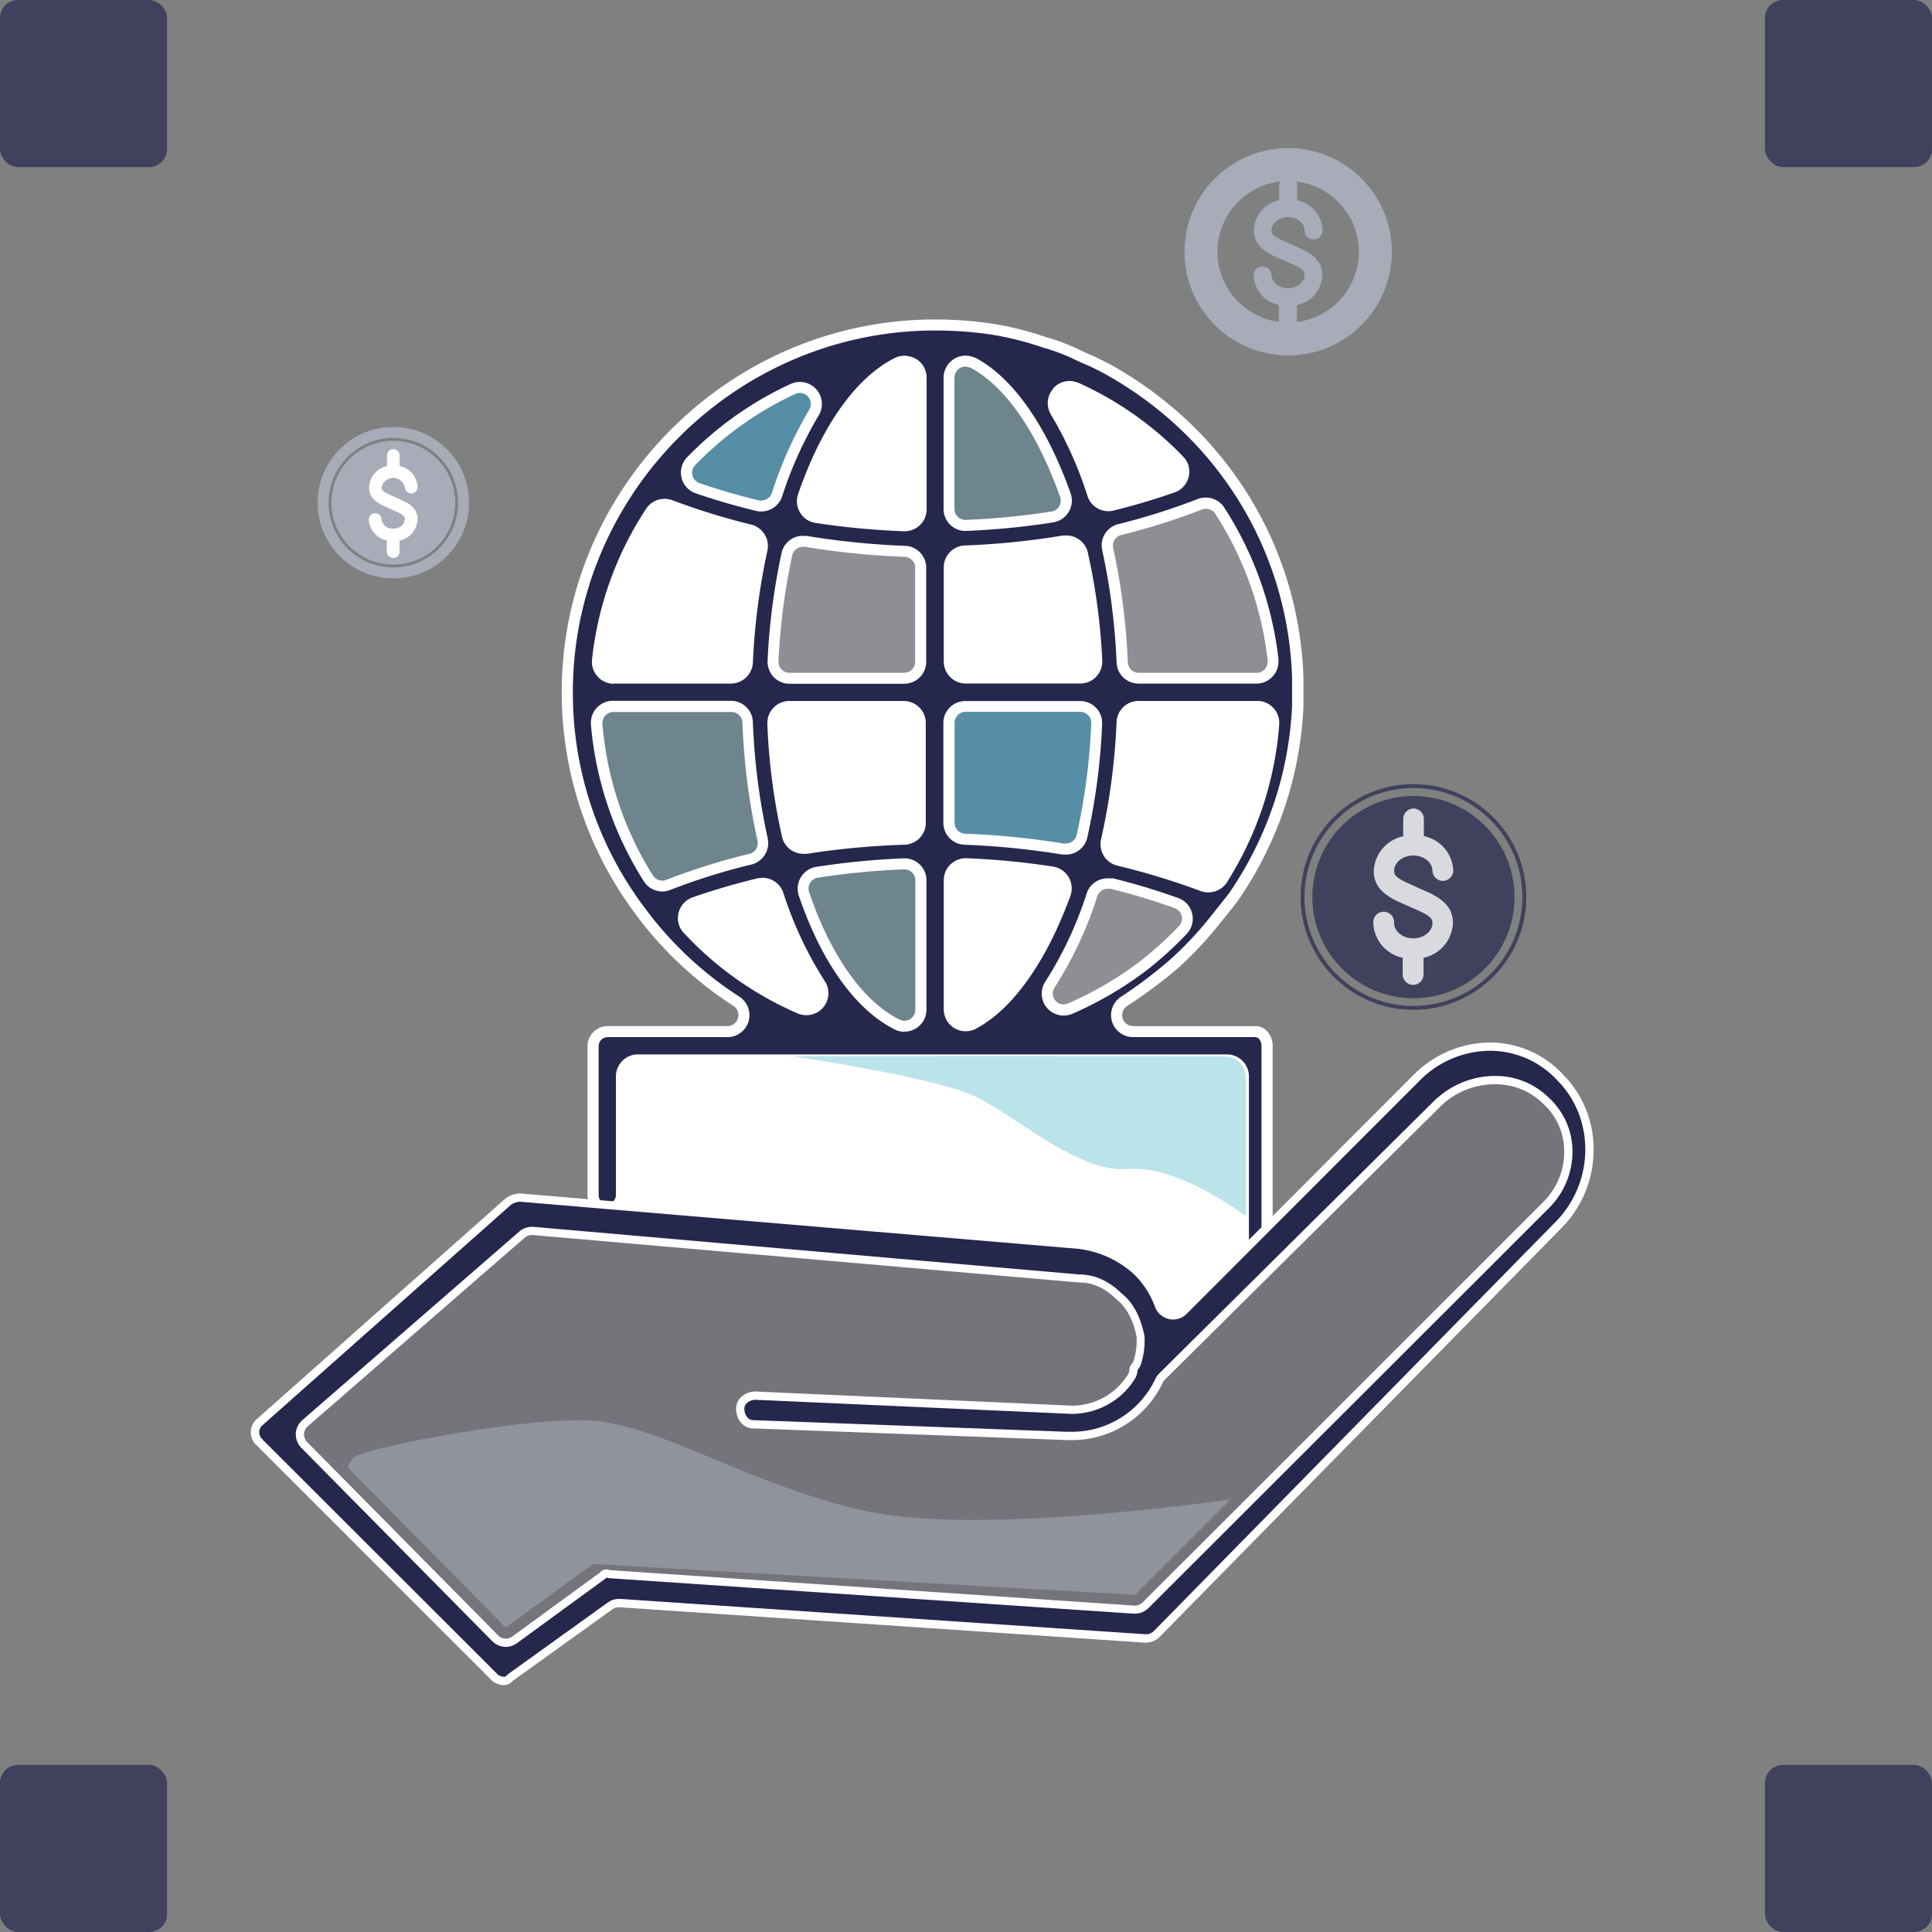 <svg id="Layer_1" data-name="Layer 1" xmlns="http://www.w3.org/2000/svg" viewBox="0 0 497.72 497.72"><rect x="0" y="0" width="497.72" height="497.72" fill="#808080" stroke="none"/><path d="M339,52.55a2.33,2.33,0,0,0-2.31,2.31v3.85a8.23,8.23,0,0,0-6.54,7.77c0,4.37,3.85,6.09,7,7.43a9.7,9.7,0,0,1,.93.41c.3.15.6.26.9.41H339c3.18,1.38,4.22,2,4.22,3.21,0,1.91-1.9,3.44-4.25,3.44s-4.26-1.53-4.26-3.44a2.32,2.32,0,0,0-4.63,0,8.2,8.2,0,0,0,6.53,7.77V89.6a2.32,2.32,0,0,0,4.64,0V85.75A8.23,8.23,0,0,0,347.81,78c0-4.37-3.85-6.09-6.95-7.43l-.18-.08-.75-.33c-.3-.15-.63-.3-1-.45-3.17-1.38-4.22-2-4.22-3.21,0-1.91,1.9-3.44,4.26-3.44s4.25,1.53,4.25,3.44a2.32,2.32,0,0,0,4.64,0,8.19,8.19,0,0,0-6.54-7.77V54.86A2.33,2.33,0,0,0,339,52.55Z" transform="translate(-7.14 -7.14)" fill="#a8abb8"/><circle cx="101.33" cy="129.5" r="15.95" fill="#a8abb8"/><circle cx="101.33" cy="129.5" r="18.09" fill="none" stroke="#a8abb8" stroke-miterlimit="10" stroke-width="2.83"/><circle cx="331.86" cy="64.86" r="22.46" fill="none" stroke="#a8abb8" stroke-miterlimit="10" stroke-width="8.5"/><circle cx="364.13" cy="231.12" r="26.04" fill="#25274d" opacity="0.7" style="isolation:isolate"/><circle cx="364.13" cy="231.08" r="28.57" fill="none" stroke="#25274d" stroke-miterlimit="10" opacity="0.7" style="isolation:isolate"/><path d="M304.4,350.6a24.88,24.88,0,0,0-6.07-12.74c-3.64-3-7.89-5.47-12.74-6.08l-121.4-10.32.61-6.67V276.55H331.72V330l1.21,1.22-29.14,29.13A25.43,25.43,0,0,0,304.4,350.6Z" transform="translate(-7.14 -7.14)" fill="#fff"/><path d="M292.87,186.11H339a87.87,87.87,0,0,1-18.21,54,185.19,185.19,0,0,0-34-10.32C291.05,217.06,292.87,201.89,292.87,186.11Z" transform="translate(-7.14 -7.14)" fill="#fff"/><path d="M339,186.11H292.87c0-15.78-1.82-31-5.46-43.7a200.74,200.74,0,0,0,34-10.32A90,90,0,0,1,339,186.11Z" transform="translate(-7.14 -7.14)" fill="#a8abb8" stroke="#fff" stroke-miterlimit="10" opacity="0.36" style="isolation:isolate"/><path d="M320.79,131.48a185.19,185.19,0,0,1-34,10.32c-7.89-27.92-22.46-47.35-39.45-47.35C278.3,95.07,305,110.24,320.79,131.48Z" transform="translate(-7.14 -7.14)" fill="#fff"/><path d="M320.79,240.13a91.09,91.09,0,0,1-72.84,37c17,0,31.56-18.82,39.46-47.35A178.71,178.71,0,0,1,320.79,240.13Z" transform="translate(-7.14 -7.14)" fill="#a8abb8" stroke="#fff" stroke-miterlimit="10" opacity="0.36" style="isolation:isolate"/><path d="M292.87,186.11H248V146.05a207.33,207.33,0,0,0,39.46-3.64C291.05,155.15,292.87,170.33,292.87,186.11Z" transform="translate(-7.14 -7.14)" fill="#fff"/><path d="M248,186.11h44.92c0,15.78-1.82,30.95-5.46,43.7A207.33,207.33,0,0,0,248,226.17Z" transform="translate(-7.14 -7.14)" fill="#2d9cca" opacity="0.5" style="isolation:isolate"/><path d="M287.41,141.8A206.81,206.81,0,0,1,248,145.44v-51C265,95.07,279.51,113.88,287.41,141.8Z" transform="translate(-7.14 -7.14)" fill="#2d9cca" opacity="0.2" style="isolation:isolate"/><path d="M248,226.17a207.33,207.33,0,0,1,39.46,3.64c-7.9,27.92-22.46,47.35-39.46,47.35v-51Z" transform="translate(-7.14 -7.14)" fill="#fff"/><path d="M248,226.17v51c-17,0-31.56-18.82-39.45-47.35A208,208,0,0,1,248,226.17Z" transform="translate(-7.14 -7.14)" fill="#2d9cca" opacity="0.2" style="isolation:isolate"/><path d="M248,186.11v40.06a208,208,0,0,0-39.45,3.64c-3.64-12.75-5.46-27.92-5.46-43.7Z" transform="translate(-7.14 -7.14)" fill="#fff"/><path d="M248,146.05v40.06H203c0-15.78,1.82-31,5.46-43.7A206.47,206.47,0,0,0,248,146.05Z" transform="translate(-7.14 -7.14)" fill="#a8abb8" stroke="#fff" stroke-miterlimit="10" opacity="0.36" style="isolation:isolate"/><path d="M248,95.07v51a207.15,207.15,0,0,1-39.45-3.64C216.39,113.88,231,95.07,248,95.07Z" transform="translate(-7.14 -7.14)" fill="#fff"/><path d="M248,95.07c-17,0-31.56,18.81-39.45,47.34a200.74,200.74,0,0,1-34-10.32A90.52,90.52,0,0,1,248,95.07Z" transform="translate(-7.14 -7.14)" fill="#2d9cca" opacity="0.5" style="isolation:isolate"/><path d="M248,277.16c-29.13,0-56.45-14-72.83-37a185.19,185.19,0,0,1,34-10.32C216.39,257.73,231,277.16,248,277.16Z" transform="translate(-7.14 -7.14)" fill="#fff"/><path d="M208.5,141.8c-3.64,12.75-5.46,27.92-5.46,43.7H156.91c0-20.63,6.67-39.45,18.21-54C185.44,136.34,196.36,139.37,208.5,141.8Z" transform="translate(-7.14 -7.14)" fill="#fff"/><path d="M203,186.11c0,15.78,1.82,30.95,5.46,43.7a200.74,200.74,0,0,0-34,10.32,89.11,89.11,0,0,1-18.21-54Z" transform="translate(-7.14 -7.14)" fill="#2d9cca" opacity="0.2" style="isolation:isolate"/><path d="M331.14,333.58a3.76,3.76,0,0,1-3.67-3.67V284.44a4.27,4.27,0,0,0-4.25-4.26H171.47a4.27,4.27,0,0,0-4.25,4.26v30.35a3.66,3.66,0,0,1-3.47,3.86h-.17a3.63,3.63,0,0,1-3.63-3.48,1.82,1.82,0,0,1,0-.33v-38.3a3.74,3.74,0,0,1,3.67-3.64h30.91a4.25,4.25,0,0,0,2.31-7.82,94.69,94.69,0,0,1-23-20.85L171.38,241a93.22,93.22,0,0,1-18.11-55.49c0-51.47,41.94-93.9,93.5-94.58h2.36a101.52,101.52,0,0,1,13.38,1,81.84,81.84,0,0,1,13.75,3.44,5.15,5.15,0,0,0,.56.16,50,50,0,0,1,8,3.12l.76.35c.86.39,1.71.78,2.54,1.11.57.24,2.3,1.1,4.5,2.25,29.47,16.42,47.74,46,48.89,79.26,0,.47,0,7.22,0,7.7A94.11,94.11,0,0,1,325,238.23c-.32.46-4.82,6.1-5.22,6.58A97.19,97.19,0,0,1,310,255.17a119.6,119.6,0,0,1-13.25,9.91,4.25,4.25,0,0,0,2.29,7.83H330.5c1.9,0,3,1.85,3,3.64V330a4.08,4.08,0,0,0,.17,1.19,1.45,1.45,0,0,1-.24,1.35,3,3,0,0,1-2.26,1Zm-91.2-103.9a201.39,201.39,0,0,0-22.33,2.18,4.27,4.27,0,0,0-3.54,4.89,4,4,0,0,0,.17.68c5.72,16.78,14.23,28.73,24,33.64a4.36,4.36,0,0,0,1.91.45h0a4.24,4.24,0,0,0,3.81-2.36,4.32,4.32,0,0,0,.45-1.9V233.93a4.26,4.26,0,0,0-4.25-4.25h-.18Zm15.95,0a4.26,4.26,0,0,0-4.25,4.25v33.25a4.23,4.23,0,0,0,4.23,4.25h0a4.23,4.23,0,0,0,2-.5c9.12-4.84,17.53-16.72,23.66-33.45A4.29,4.29,0,0,0,279,232a5,5,0,0,0-.76-.19A195.91,195.91,0,0,0,256,229.68Zm36.63,5a4.25,4.25,0,0,0-4,2.91,97.44,97.44,0,0,1-10.84,23.18,4.27,4.27,0,0,0,.28,5.06,4.32,4.32,0,0,0,3.27,1.51,4.53,4.53,0,0,0,1.67-.34,91.55,91.55,0,0,0,19.32-11.41,93.68,93.68,0,0,0,9.7-8.85,4.27,4.27,0,0,0-.17-6,4.33,4.33,0,0,0-1.48-.9,167.2,167.2,0,0,0-16.7-5.05l-.09,0h-.08c-.29,0-.8,0-.8,0h0Zm-89.09,0a4.27,4.27,0,0,0-.9.09c-5.62,1.35-11.17,3-16.52,4.83a4.26,4.26,0,0,0-1.72,6.92,85.84,85.84,0,0,0,28.86,20.38,4.07,4.07,0,0,0,1.69.36,4.25,4.25,0,0,0,3.54-6.6,98,98,0,0,1-10.83-23.07,4.24,4.24,0,0,0-4-2.91Zm97.09-45.6a4.25,4.25,0,0,0-4.25,4.09,171.24,171.24,0,0,1-4,30.49,4.25,4.25,0,0,0,3.15,5.06A187,187,0,0,1,317,235.33a4.13,4.13,0,0,0,1.48.27,4.25,4.25,0,0,0,3.59-2,87,87,0,0,0,13.21-39.94,4.26,4.26,0,0,0-3.93-4.57H300.52Zm-135.36,0a4.26,4.26,0,0,0-4.25,4.25c0,.11,0,.23,0,.34a88.1,88.1,0,0,0,13.21,39.71,4.26,4.26,0,0,0,5.14,1.69,164.66,164.66,0,0,1,21.23-6.64,4.26,4.26,0,0,0,3.15-5.06,170.6,170.6,0,0,1-3.85-30.2,4.25,4.25,0,0,0-4.25-4.09Zm90.68,0a4.25,4.25,0,0,0-4.26,4.14v25.8a4.24,4.24,0,0,0,4.1,4.25A203.08,203.08,0,0,1,281,225.83h.79a4.18,4.18,0,0,0,4-3.29,164,164,0,0,0,3.8-29,4.25,4.25,0,0,0-1.18-3.12,4.31,4.31,0,0,0-3.07-1.32Zm-45.27,0a4.27,4.27,0,0,0-4.25,4.27v.14a161.76,161.76,0,0,0,3.75,28.84,4.22,4.22,0,0,0,4.14,3.31h.55l.11,0a208,208,0,0,1,25.41-2.36,4.28,4.28,0,0,0,4-4.31V193.4a4.26,4.26,0,0,0-4.26-4.26Zm3.66-42.53h-.32a4.2,4.2,0,0,0-4.06,3.34,167.36,167.36,0,0,0-3.58,27.5,4.27,4.27,0,0,0,4.25,4.45h29.54a4.26,4.26,0,0,0,4.26-4.26v-24.2a4.24,4.24,0,0,0-4.1-4.25,202.55,202.55,0,0,1-25.53-2.57h-.46ZM178.34,137a4.22,4.22,0,0,0-3.55,1.92,86.07,86.07,0,0,0-13.72,38.2,4.25,4.25,0,0,0,1.07,3.3,4.3,4.3,0,0,0,3.15,1.42H195.5a4.28,4.28,0,0,0,4.25-4.07,171.39,171.39,0,0,1,3.71-29.08,4.28,4.28,0,0,0-3.14-5,174.39,174.39,0,0,1-20.47-6.37,5.48,5.48,0,0,0-1.39-.27h-.12Zm139.32-.29a5.37,5.37,0,0,0-1.38.27,169,169,0,0,1-20.62,6.52,4.22,4.22,0,0,0-3.12,5.05,171.33,171.33,0,0,1,3.73,29.17,4.25,4.25,0,0,0,4.25,4.08H330.9a4.27,4.27,0,0,0,4.25-4.29c0-.15,0-.3,0-.44a89.8,89.8,0,0,0-13.73-38.45,4.28,4.28,0,0,0-3.56-1.91Zm-36.43,9.74h-.07a202,202,0,0,1-25.39,2.58,4.24,4.24,0,0,0-4.1,4.25v24.22a4.27,4.27,0,0,0,4.24,4.26h29.53a4.27,4.27,0,0,0,3.08-1.32,4.37,4.37,0,0,0,1.18-3.14,160.24,160.24,0,0,0-3.7-27.59,4.26,4.26,0,0,0-4.13-3.25h0l-.42,0h-.22Zm-41.18-46.34a4.26,4.26,0,0,0-1.94.49c-9.61,4.93-18.17,17.07-24.07,34.18a4.26,4.26,0,0,0,2.63,5.4,4.56,4.56,0,0,0,.75.18A199.94,199.94,0,0,0,240,142.56h.16a4.24,4.24,0,0,0,3-1.19,4.31,4.31,0,0,0,1.31-3v-34a4.3,4.3,0,0,0-2-3.63,5.86,5.86,0,0,0-2.15-.61h-.16Zm15.78,0a4.29,4.29,0,0,0-4.24,4.25v33.84a4.25,4.25,0,0,0,4.23,4.26H256a193.47,193.47,0,0,0,22.22-2.19,4.25,4.25,0,0,0,3.54-4.87,4.7,4.7,0,0,0-.18-.74c-6.05-17-14.46-29.11-23.67-34a6.72,6.72,0,0,0-1.89-.51h-.19ZM213.22,107a4.31,4.31,0,0,0-1.8.41,87.71,87.71,0,0,0-26.19,18.55,4.26,4.26,0,0,0,.07,6,4.1,4.1,0,0,0,1.6,1c5.15,1.75,10.31,3.25,15.36,4.47a5.58,5.58,0,0,0,1,.12,4.26,4.26,0,0,0,4.06-2.91,102.28,102.28,0,0,1,9.56-21.16,4.24,4.24,0,0,0,.49-3.21,4.17,4.17,0,0,0-1.91-2.63,4.26,4.26,0,0,0-2.22-.63Zm69.45-.27a4.31,4.31,0,0,0-3.63,6.5,101.4,101.4,0,0,1,9.55,21.25,4.25,4.25,0,0,0,4,2.94h0a3.83,3.83,0,0,0,1-.13c5.15-1.25,10.4-2.81,15.6-4.62a4.25,4.25,0,0,0,2.6-5.43,4.15,4.15,0,0,0-.95-1.54,85.64,85.64,0,0,0-26.44-18.57,6.72,6.72,0,0,0-1.61-.39h-.19Z" transform="translate(-7.14 -7.14)" fill="#25274d"/><path d="M249.15,92.29a99,99,0,0,1,13.13,1,80.06,80.06,0,0,1,13.5,3.37,5,5,0,0,0,.69.2,49.25,49.25,0,0,1,7.74,3l0,0,0,0,.7.32c.85.39,1.74.8,2.61,1.15.39.16,1.77.82,4.35,2.18h0c29,16.17,47,45.35,48.13,78.05,0,.52,0,7.06,0,7.56a92.7,92.7,0,0,1-16.27,48.19c-.41.57-4.77,6-5.18,6.53a94.38,94.38,0,0,1-9.54,10.15A118.34,118.34,0,0,1,296,263.88a5.66,5.66,0,0,0,3,10.44H330.5c1.1,0,1.62,1.33,1.62,2.23V330a5.44,5.44,0,0,0,.23,1.65v.05h0a1.55,1.55,0,0,1-1.16.51,2.36,2.36,0,0,1-2.3-2.27V284.44a5.68,5.68,0,0,0-5.66-5.67H171.46a5.67,5.67,0,0,0-5.65,5.67v30.48a2.24,2.24,0,0,1-2.13,2.32h-.1a2.22,2.22,0,0,1-2.22-2.13V276.59a2.36,2.36,0,0,1,2.26-2.27h30.92a5.66,5.66,0,0,0,3.07-10.42A93.33,93.33,0,0,1,175,243.35l-2.43-3.23a91.85,91.85,0,0,1-17.85-54.66c0-50.7,41.33-92.5,92.11-93.17h2.36m6.67,51.62h.3a194.3,194.3,0,0,0,22.32-2.2,5.68,5.68,0,0,0,4.72-6.49,5.42,5.42,0,0,0-.25-1c-6.17-17.36-14.81-29.72-24.36-34.82a7.89,7.89,0,0,0-2.34-.64l-.2,0h-.19a5.7,5.7,0,0,0-5.64,5.67v33.82a5.66,5.66,0,0,0,5.62,5.68h0M240,144h.19a5.65,5.65,0,0,0,5.67-5.56v-34a5.71,5.71,0,0,0-2.69-4.83,7,7,0,0,0-2.75-.82l-.16,0h-.16a5.52,5.52,0,0,0-2.57.63c-10,5.11-18.76,17.53-24.78,35a5.63,5.63,0,0,0,.26,4.32,5.62,5.62,0,0,0,4.24,3.12A200.67,200.67,0,0,0,239.89,144H240m38.46-36.72a5.67,5.67,0,0,0-.59,6.65,100.15,100.15,0,0,1,9.43,21,5.64,5.64,0,0,0,5.37,3.9h0a5.13,5.13,0,0,0,1.32-.16c5.21-1.27,10.5-2.84,15.75-4.67a5.68,5.68,0,0,0,3.47-7.24,5.61,5.61,0,0,0-1.27-2A87,87,0,0,0,285,105.77a8.33,8.33,0,0,0-2-.48l-.19,0h-.19a5.62,5.62,0,0,0-4.24,2M203.25,138.9h0a5.67,5.67,0,0,0,5.39-3.9,101.2,101.2,0,0,1,9.41-20.83,5.68,5.68,0,0,0-1.89-7.8,5.56,5.56,0,0,0-3-.83,5.63,5.63,0,0,0-2.37.53,88.86,88.86,0,0,0-26.61,18.85,5.65,5.65,0,0,0,2.22,9.32c5.18,1.77,10.39,3.28,15.5,4.51a5.53,5.53,0,0,0,1.28.15h0m97.27,44.35h30.39a5.68,5.68,0,0,0,5.66-5.71q0-.28,0-.6a91.17,91.17,0,0,0-14-39.09,5.66,5.66,0,0,0-4.72-2.52h-.33a6.64,6.64,0,0,0-1.74.36,170.3,170.3,0,0,1-20.45,6.47,5.63,5.63,0,0,0-4.17,6.71,169.92,169.92,0,0,1,3.71,28.93,5.64,5.64,0,0,0,5.66,5.44m-135.22,0h30.22a5.68,5.68,0,0,0,5.64-5.43A170.36,170.36,0,0,1,204.84,149a5.69,5.69,0,0,0-4.19-6.72A174.8,174.8,0,0,1,180.34,136a6.72,6.72,0,0,0-1.76-.35h-.24a5.64,5.64,0,0,0-4.74,2.55A87.64,87.64,0,0,0,159.66,177a5.67,5.67,0,0,0,5.63,6.3h0m90.61-.07h29.53a5.67,5.67,0,0,0,5.67-5.94,161,161,0,0,0-3.72-27.83v-.08a5.69,5.69,0,0,0-5.4-4.28c-.15,0-.34,0-.52,0h-.39l-.14,0a199.23,199.23,0,0,1-25.2,2.57,5.63,5.63,0,0,0-5.46,5.66v24.22a5.67,5.67,0,0,0,5.65,5.67h0m-42-38.05a5.63,5.63,0,0,0-5.44,4.46,168.09,168.09,0,0,0-3.6,27.75,5.77,5.77,0,0,0,1.56,4.16,5.68,5.68,0,0,0,4.09,1.75h29.55a5.67,5.67,0,0,0,5.67-5.67v-24.2a5.63,5.63,0,0,0-5.46-5.66,203.45,203.45,0,0,1-25.35-2.56l-.14,0h-.88m67.57,82.1h.32a5.65,5.65,0,0,0,5.44-4.41,165.61,165.61,0,0,0,3.82-29.23,5.66,5.66,0,0,0-5.66-5.92H255.84a5.65,5.65,0,0,0-5.67,5.52,1.19,1.19,0,0,0,0,.19v25.65a5.63,5.63,0,0,0,5.45,5.66,204,204,0,0,1,25.16,2.52l.14,0h.55m37,9.74a5.63,5.63,0,0,0,4.78-2.62,88.35,88.35,0,0,0,13.44-40.6,5.68,5.68,0,0,0-5.24-6.08h-31a5.64,5.64,0,0,0-5.66,5.44,170,170,0,0,1-4,30.23,5.67,5.67,0,0,0,4.2,6.76,186,186,0,0,1,21.41,6.52,5.55,5.55,0,0,0,2,.36m-104.28-9.93h.66l.22,0a205.21,205.21,0,0,1,25.24-2.35h.09a5.65,5.65,0,0,0,5.31-5.7V193.4a5.67,5.67,0,0,0-5.67-5.67l-29.5,0a5.61,5.61,0,0,0-4,1.67,5.68,5.68,0,0,0-1.65,4,1.48,1.48,0,0,0,0,.21,161.27,161.27,0,0,0,3.78,29.09,5.63,5.63,0,0,0,5.52,4.4m-36.46,9.73a5.61,5.61,0,0,0,2.05-.39,162.79,162.79,0,0,1,21-6.58,5.7,5.7,0,0,0,4.21-6.74,169.65,169.65,0,0,1-3.83-30,5.64,5.64,0,0,0-5.66-5.44h-30.4a5.65,5.65,0,0,0-5.66,5.66c0,.16,0,.31,0,.46A89.51,89.51,0,0,0,173,234.17a5.66,5.66,0,0,0,4.8,2.64m78.12,36h0a5.57,5.57,0,0,0,2.65-.66c9.44-5,18.08-17.15,24.34-34.24a5.69,5.69,0,0,0-3.45-7.26,5.44,5.44,0,0,0-1-.26,196.25,196.25,0,0,0-22.32-2.15h-.21a5.67,5.67,0,0,0-5.66,5.66v33.24a5.64,5.64,0,0,0,5.63,5.67h0m-15.76.1a5.67,5.67,0,0,0,5.08-3.14,5.74,5.74,0,0,0,.59-2.54V233.93a5.63,5.63,0,0,0-5.67-5.66h-.23a200.14,200.14,0,0,0-22.5,2.19,5.7,5.7,0,0,0-4.71,6.52,5.06,5.06,0,0,0,.23.91c5.84,17.13,14.6,29.36,24.67,34.45a5.75,5.75,0,0,0,2.54.6M276.45,260a5.64,5.64,0,0,0,4.74,8.76h0a5.72,5.72,0,0,0,2.24-.46,93,93,0,0,0,19.63-11.6,96,96,0,0,0,9.83-9,5.69,5.69,0,0,0-.23-8,5.8,5.8,0,0,0-2-1.21,168.09,168.09,0,0,0-16.84-5.08l-.17,0-.18,0c-.34,0-.79,0-.92,0h-.08a5.67,5.67,0,0,0-5.39,3.91A96.49,96.49,0,0,1,276.45,260m-73-26.69a5.6,5.6,0,0,0-1.21.12c-5.66,1.36-11.25,3-16.63,4.87a5.66,5.66,0,0,0-3.52,7.19,5.54,5.54,0,0,0,1.22,2,87.27,87.27,0,0,0,29.31,20.72,5.77,5.77,0,0,0,2.27.47,5.67,5.67,0,0,0,4.75-8.76,96.65,96.65,0,0,1-10.7-22.79,5.66,5.66,0,0,0-5.36-3.86h-.13M249.11,89.45l-1.65,0h-.7c-52.33.69-94.91,43.75-94.91,96a95.24,95.24,0,0,0,18.39,56.33c.17.23,2.33,3.11,2.51,3.33a96.11,96.11,0,0,0,23.32,21.16,2.83,2.83,0,0,1-1.53,5.21h-31a5.18,5.18,0,0,0-5.05,5.06v38.24a3.38,3.38,0,0,0,0,.45,5.05,5.05,0,0,0,5.05,4.83h.23a5.06,5.06,0,0,0,4.83-5.28V284.44a2.85,2.85,0,0,1,2.83-2.84H323.22a2.85,2.85,0,0,1,2.83,2.84v45.5a5.19,5.19,0,0,0,5.06,5.06h.09a4.39,4.39,0,0,0,3.37-1.58,2.88,2.88,0,0,0,.49-2.64A2.58,2.58,0,0,1,335,330V276.55c0-2.49-1.67-5.06-4.45-5.06H299.08a2.83,2.83,0,0,1-1.52-5.22A120.9,120.9,0,0,0,311,256.21a97.67,97.67,0,0,0,9.85-10.49c.39-.46,5-6.2,5.3-6.69a95.66,95.66,0,0,0,16.78-49.67c0-.48,0-7.32,0-7.8-1.17-33.72-19.72-63.79-49.61-80.44-.21-.11-3.63-1.91-4.67-2.33s-2.12-.93-3.2-1.42a50.41,50.41,0,0,0-8.3-3.23,3.17,3.17,0,0,1-.44-.12,82.4,82.4,0,0,0-14-3.5,101.62,101.62,0,0,0-13.61-1.07Zm6.73,51.63h0a2.83,2.83,0,0,1-2.82-2.84V104.41a2.86,2.86,0,0,1,2.83-2.84,6,6,0,0,1,1.4.35c8.9,4.75,17.07,16.56,23,33.25a2.19,2.19,0,0,1,.12.49,2.83,2.83,0,0,1-2.36,3.25,191,191,0,0,1-22,2.17Zm-15.84.06A197.33,197.33,0,0,1,217.63,139a4.05,4.05,0,0,1-.5-.12,2.84,2.84,0,0,1-1.75-3.6c5.78-16.75,14.08-28.61,23.39-33.39a2.77,2.77,0,0,1,1.29-.32,5.1,5.1,0,0,1,1.56.41A2.85,2.85,0,0,1,243,104.4v33.95a2.91,2.91,0,0,1-.87,2,2.83,2.83,0,0,1-2,.79H240ZM292.63,136a2.84,2.84,0,0,1-2.69-1.95,103.22,103.22,0,0,0-9.68-21.55,2.85,2.85,0,0,1,.3-3.35,2.8,2.8,0,0,1,2.12-1,5.8,5.8,0,0,1,1.21.27,84.74,84.74,0,0,1,26,18.26,2.73,2.73,0,0,1,.63,1,2.83,2.83,0,0,1-1.73,3.62c-5.08,1.77-10.28,3.32-15.48,4.59a2.82,2.82,0,0,1-.65.08Zm-89.37.12h0a3,3,0,0,1-.67-.08c-5.15-1.24-10.23-2.73-15.23-4.43a2.83,2.83,0,0,1-1.11-4.66A86.44,86.44,0,0,1,212,108.64a2.73,2.73,0,0,1,1.19-.27,2.79,2.79,0,0,1,1.48.42,2.84,2.84,0,0,1,.94,3.9A104.18,104.18,0,0,0,206,134.13a2.83,2.83,0,0,1-2.69,1.94Zm97.26,44.35a2.83,2.83,0,0,1-2.83-2.72,172.39,172.39,0,0,0-3.77-29.42,2.83,2.83,0,0,1,2.08-3.36,172,172,0,0,0,20.8-6.58,3.89,3.89,0,0,1,.92-.17h.12a2.85,2.85,0,0,1,2.37,1.26,87.93,87.93,0,0,1,13.51,37.83c0,.1,0,.2,0,.3a2.86,2.86,0,0,1-2.84,2.86Zm-135.22,0a2.85,2.85,0,0,1-2.82-3.15A84.37,84.37,0,0,1,176,139.74a2.83,2.83,0,0,1,2.37-1.28,5.33,5.33,0,0,1,1,.18A175.27,175.27,0,0,0,200,145.07a2.84,2.84,0,0,1,2.09,3.36,173.22,173.22,0,0,0-3.74,29.31,2.85,2.85,0,0,1-2.83,2.72Zm90.62-.07a2.85,2.85,0,0,1-2.83-2.84V153.33a2.83,2.83,0,0,1,2.73-2.83,201.2,201.2,0,0,0,25.57-2.6h.06a2.39,2.39,0,0,1,.33,0h.09a2.84,2.84,0,0,1,2.75,2.14,157.47,157.47,0,0,1,3.66,27.34,2.91,2.91,0,0,1-.78,2.1,2.86,2.86,0,0,1-2.06.88Zm-45.4.07a2.85,2.85,0,0,1-2.05-.88,2.89,2.89,0,0,1-.78-2.09,164.58,164.58,0,0,1,3.54-27.26A2.84,2.84,0,0,1,214,148h.46a203.37,203.37,0,0,0,25.71,2.59,2.83,2.83,0,0,1,2.73,2.83v24.2a2.84,2.84,0,0,1-2.84,2.84Zm71,44h-.23a205.78,205.78,0,0,0-25.51-2.55,2.83,2.83,0,0,1-2.73-2.83V193.29a2.84,2.84,0,0,1,2.84-2.76h29.55a2.85,2.85,0,0,1,2.05.88,2.82,2.82,0,0,1,.78,2.08,161.83,161.83,0,0,1-3.76,28.74,2.83,2.83,0,0,1-2.76,2.2h-.23Zm19-33.91h30.74a2.84,2.84,0,0,1,2.62,3,85.17,85.17,0,0,1-13,39.29,2.81,2.81,0,0,1-2.39,1.31,2.88,2.88,0,0,1-1-.18,187.84,187.84,0,0,0-21.74-6.63,2.82,2.82,0,0,1-2.1-3.37,172.21,172.21,0,0,0,4-30.75,2.83,2.83,0,0,1,2.83-2.72ZM177.75,234a2.86,2.86,0,0,1-2.41-1.32,86.31,86.31,0,0,1-13-39.06,1.77,1.77,0,0,1,0-.23,2.83,2.83,0,0,1,2.83-2.83h30.4a2.83,2.83,0,0,1,2.83,2.72,170.76,170.76,0,0,0,3.89,30.46,2.83,2.83,0,0,1-2.1,3.37,167,167,0,0,0-21.41,6.7,2.83,2.83,0,0,1-1,.19Zm36.46-9.72a2.83,2.83,0,0,1-2.76-2.2,158.86,158.86,0,0,1-3.71-28.57v-.1a2.83,2.83,0,0,1,2.83-2.85l29.49,0a2.84,2.84,0,0,1,2.84,2.84V219a2.84,2.84,0,0,1-2.66,2.87,208.94,208.94,0,0,0-25.59,2.38ZM255.88,270h0a2.82,2.82,0,0,1-2.81-2.83V233.93a2.83,2.83,0,0,1,2.83-2.83h.1a190.88,190.88,0,0,1,22,2.12,2.86,2.86,0,0,1,2.23,3.77c-6,16.38-14.13,28-23,32.69a2.78,2.78,0,0,1-1.32.33h0Zm-15.77.09a2.89,2.89,0,0,1-1.27-.3c-9.4-4.74-17.66-16.39-23.26-32.82a2.46,2.46,0,0,1-.11-.45,2.85,2.85,0,0,1,2.36-3.27A196.17,196.17,0,0,1,240,231.1h.12a2.83,2.83,0,0,1,2.83,2.83v33.33a2.79,2.79,0,0,1-.3,1.27,2.83,2.83,0,0,1-2.54,1.57Zm41.08-4.18a2.89,2.89,0,0,1-2.18-1,2.84,2.84,0,0,1-.18-3.39,98.92,98.92,0,0,0,11-23.49,2.83,2.83,0,0,1,2.69-1.94h0s.43,0,.67,0a162.58,162.58,0,0,1,16.56,5,2.7,2.7,0,0,1,1,.61,2.83,2.83,0,0,1,.12,4,92.5,92.5,0,0,1-9.53,8.71,90.38,90.38,0,0,1-19,11.22,2.93,2.93,0,0,1-1.13.23Zm-77.75-29.79h.09a2.82,2.82,0,0,1,2.67,1.92,99.41,99.41,0,0,0,11,23.42,2.83,2.83,0,0,1-3.49,4.16,85,85,0,0,1-28.38-20,2.86,2.86,0,0,1-.61-1,2.83,2.83,0,0,1,1.76-3.59c5.32-1.85,10.83-3.46,16.37-4.79a3.2,3.2,0,0,1,.59-.05Z" transform="translate(-7.14 -7.14)" fill="#fff"/><path d="M161.69,415.55l-27.92,20L73.68,375.49,138,318.43l22.45,1.83,121.4,10.31c4.85.61,9.71,2.43,12.75,6.07,3.64,3,5.46,7.89,6.06,12.75a17.28,17.28,0,0,1-1.21,9.71L328.61,330l43.7-43.7c4.86-3.64,10.92-6.07,16.38-6.07,6.08,0,11.54,2.43,16.4,6.68a22.38,22.38,0,0,1,.54,31.63l-.54.54L299.47,424.65Z" transform="translate(-7.14 -7.14)" fill="#484866" opacity="0.2" style="isolation:isolate"/><path d="M137,440.18a3.54,3.54,0,0,1-2.72-1.23L74.08,378.8a3.49,3.49,0,0,1-.43-4.93,3.23,3.23,0,0,1,.37-.37l64.08-56.83a5.77,5.77,0,0,1,3-1L284.7,327.77A27,27,0,0,1,300,334.64a23.48,23.48,0,0,1,5.64,8.73,3.88,3.88,0,0,0,3.69,2.63,3.81,3.81,0,0,0,2.75-1.14l60-60.11a26.75,26.75,0,0,1,18.51-8H391a24.68,24.68,0,0,1,18,7.83l.09.1c10.13,10.14,10.1,27,0,37.69L305.24,428a3.92,3.92,0,0,1-2.87,1.27h-.29l-135.26-9.1h-.26a3.82,3.82,0,0,0-2.27.73l-25.43,18.26a3.55,3.55,0,0,0-.49.41,1.73,1.73,0,0,1-1.31.63Zm7.21-115.93a3.84,3.84,0,0,0-2.55.95L85.76,373.76a3.89,3.89,0,0,0-1.36,2.74,4,4,0,0,0,1.12,2.9l49.17,49.78a3.89,3.89,0,0,0,2.75,1.16h0a3.88,3.88,0,0,0,2.31-.76l22.46-16.38a3.5,3.5,0,0,0,.48-.41.93.93,0,0,1,.66-.3l.19.05a4.22,4.22,0,0,0,1,.18l134.73,9.11h.27a3.85,3.85,0,0,0,2.75-1.14L405.49,317.54a19.41,19.41,0,0,0,5.68-14.09,17.7,17.7,0,0,0-5.78-12.77,18.29,18.29,0,0,0-12.92-5.29l-.71,0a21.27,21.27,0,0,0-13.34,5.12l-.24.21-71.67,71.05a3.68,3.68,0,0,0-.78,1.09,24.92,24.92,0,0,1-22.34,14.2h-1.3l-80.84-3c-2.15,0-3.42-2-3.42-4s2-3.36,3.95-3.39l81.33,3.64h.21a18.11,18.11,0,0,0,15.35-8.61,3.94,3.94,0,0,0,.52-2,.86.86,0,0,1,.15-.32,4.35,4.35,0,0,0,.86-1.41,18.9,18.9,0,0,0,.82-6.17,3.89,3.89,0,0,0-.08-.74c-.9-4.5-2.76-7.89-5.5-10.05-3.2-3.1-6.48-4.56-10.33-4.59L144.49,324.26Z" transform="translate(-7.14 -7.14)" fill="#25274d"/><path d="M391,277.84a23.61,23.61,0,0,1,17.2,7.48l.1.11,0,0,0,0c9.69,9.69,9.65,25.92-.07,36.14L304.48,427.24l0,0,0,0a2.78,2.78,0,0,1-2.06.91h-.23l-135.25-9.1h-.34a5,5,0,0,0-2.88.93l-25.4,18.24a4.85,4.85,0,0,0-.65.55l-.06.05-.05.06a.62.62,0,0,1-.49.21h-.13a2.42,2.42,0,0,1-1.85-.85l-.06-.06-.06-.06L74.83,378.05l0-.06-.07-.05a2.4,2.4,0,0,1-.25-3.38,2.46,2.46,0,0,1,.28-.28l64-56.77a4.73,4.73,0,0,1,2.3-.79l143.53,12.11a25.9,25.9,0,0,1,14.65,6.57,22.41,22.41,0,0,1,5.38,8.31,5,5,0,0,0,4.7,3.36,5.08,5.08,0,0,0,1.55-.25,4.94,4.94,0,0,0,1.95-1.21l60.05-60.11a25.61,25.61,0,0,1,17.76-7.65H391M282.13,376l-80.84-3h-.08c-1.6,0-2.31-1.71-2.31-2.93,0-1.56,1.64-2.29,2.84-2.32l81.32,3.63h.26a19.16,19.16,0,0,0,16.25-9.12l0,0,0,0a5.13,5.13,0,0,0,.63-2.19,5.45,5.45,0,0,0,.95-1.63l0-.05v-.06a19.68,19.68,0,0,0,.86-6.42,4.66,4.66,0,0,0-.11-.94c-1-4.74-2.91-8.33-5.84-10.65-3.37-3.26-6.85-4.8-10.94-4.86L144.58,323.2h-.42a5,5,0,0,0-3.26,1.22L85.09,372.94a5,5,0,0,0-1.75,3.49v.07a5.08,5.08,0,0,0,1.44,3.65l49.16,49.77a5,5,0,0,0,3.53,1.49,5,5,0,0,0,2.91-1l22.42-16.37a4.43,4.43,0,0,0,.59-.48,5,5,0,0,0,1.06.18l134.74,9.11h.35a4.92,4.92,0,0,0,3.49-1.46L406.24,318.3a20.56,20.56,0,0,0,6-14.87,18.8,18.8,0,0,0-6.1-13.5,19.38,19.38,0,0,0-13.67-5.6h-.72a22.38,22.38,0,0,0-14,5.4l-.23.2-.05,0-.05,0-71.61,71a4.83,4.83,0,0,0-1,1.4A23.83,23.83,0,0,1,283.39,376h-1.26M391,275.72h-.37A28,28,0,0,0,371.35,284l-60,60.11a2.85,2.85,0,0,1-1.11.69,2.85,2.85,0,0,1-3.58-1.8,24.56,24.56,0,0,0-5.93-9.15,28.34,28.34,0,0,0-15.9-7.14L141.07,314.59a6.88,6.88,0,0,0-3.63,1.24L73.33,372.69a4.52,4.52,0,0,0,0,6.86l60.09,60.09a4.57,4.57,0,0,0,3.46,1.6h.18a2.73,2.73,0,0,0,2.06-.95,2.6,2.6,0,0,1,.36-.3l25.43-18.26a2.84,2.84,0,0,1,1.64-.53h.2L302,430.31h.37a4.94,4.94,0,0,0,3.63-1.59l103.78-105.6c10.53-11.08,10.55-28.63.05-39.13l-.1-.11A25.61,25.61,0,0,0,391,275.72ZM282.09,378.14h1.3a25.86,25.86,0,0,0,23.3-14.8,2.66,2.66,0,0,1,.57-.8l71.62-71,.23-.2a20.2,20.2,0,0,1,12.69-4.87h.67a17.37,17.37,0,0,1,12.21,5,16.59,16.59,0,0,1,5.43,12,18.29,18.29,0,0,1-5.37,13.32L301.52,419.94a2.83,2.83,0,0,1-2,.83h-.2l-134.74-9.11a2.79,2.79,0,0,1-.7-.13,1.78,1.78,0,0,0-.56-.1,2,2,0,0,0-1.4.62,2.37,2.37,0,0,1-.34.29l-22.46,16.39a2.76,2.76,0,0,1-1.66.55h0a2.81,2.81,0,0,1-2-.85L86.28,378.66a2.89,2.89,0,0,1-.82-2.1,2.85,2.85,0,0,1,1-2L142.3,326a2.82,2.82,0,0,1,1.86-.69h.24l140.7,12.22c3.64,0,6.64,1.41,9.64,4.33,2.56,2,4.3,5.19,5.16,9.47a2.6,2.6,0,0,1,.06.56,17.53,17.53,0,0,1-.76,5.76,3.22,3.22,0,0,1-.68,1.1,1.93,1.93,0,0,0-.39,1,2.91,2.91,0,0,1-.37,1.41,16.94,16.94,0,0,1-14.44,8.1h-.16l-81.39-3.64c-2.47,0-5,1.69-5,4.45,0,2.49,1.66,5.06,4.44,5.06l80.88,3Z" transform="translate(-7.14 -7.14)" fill="#fff"/><path d="M108.49,122.83a1.66,1.66,0,0,0-1.64,1.64v2.73a5.84,5.84,0,0,0-4.64,5.52c0,3.1,2.73,4.32,4.93,5.27a6.62,6.62,0,0,1,.66.3c.21.1.43.18.64.29h0c2.26,1,3,1.46,3,2.28a2.77,2.77,0,0,1-3,2.44,2.74,2.74,0,0,1-3-2.44,1.65,1.65,0,0,0-3.29,0,5.81,5.81,0,0,0,4.64,5.52v2.73a1.65,1.65,0,0,0,3.29.26,1.13,1.13,0,0,0,0-.26V146.4a5.84,5.84,0,0,0,4.64-5.52c0-3.1-2.73-4.32-4.93-5.27l-.13-.06-.53-.23c-.21-.11-.45-.22-.69-.32-2.26-1-3-1.46-3-2.28a3.06,3.06,0,0,1,6,0,1.65,1.65,0,0,0,3.29,0,5.81,5.81,0,0,0-4.64-5.52v-2.73A1.65,1.65,0,0,0,108.49,122.83Z" transform="translate(-7.14 -7.14)" fill="#fff"/><path d="M371.31,215.43a2.7,2.7,0,0,0-2.68,2.69v4.46a9.53,9.53,0,0,0-7.58,9c0,5.06,4.46,7.06,8.05,8.62.35.13.74.3,1.09.47s.69.3,1,.48h.08c3.68,1.6,4.9,2.38,4.9,3.73,0,2.21-2.21,4-4.94,4s-4.94-1.77-4.94-4a2.69,2.69,0,0,0-5.37-.33,1.82,1.82,0,0,0,0,.33,9.51,9.51,0,0,0,7.58,9v4.46a2.69,2.69,0,0,0,5.37,0v-4.46a9.55,9.55,0,0,0,7.58-9c0-5.07-4.46-7.06-8.05-8.62l-.22-.09-.87-.39c-.34-.17-.73-.35-1.12-.52-3.69-1.6-4.9-2.38-4.9-3.72,0-2.21,2.21-4,4.94-4s4.94,1.78,4.94,4a2.69,2.69,0,0,0,5.37,0,9.49,9.49,0,0,0-7.58-9v-4.46A2.71,2.71,0,0,0,371.31,215.43Z" transform="translate(-7.14 -7.14)" fill="#fff" opacity="0.8" style="isolation:isolate"/><path d="M324.13,393.39s-63.43,9.48-93.51,3.1-54.23-23-72.68-23.46-58.55,7.5-59.93,9.79l-1.38,2.29L136,425l1.44,1.46,22.46-16.39L299.55,418Z" transform="translate(-7.14 -7.14)" fill="#a8abb8" opacity="0.55" style="isolation:isolate"/><path d="M328.12,320.47v-35.6a5.61,5.61,0,0,0-5.6-5.62h0l-60-.06-51.28.06s35.48,5.2,46.41,10.06,27,20.11,40.11,19S328.12,320.47,328.12,320.47Z" transform="translate(-7.14 -7.14)" fill="#70c6d3" opacity="0.48" style="isolation:isolate"/><rect y="454.68" width="43.04" height="43.04" rx="4.63" fill="#25274d" opacity="0.7" style="isolation:isolate"/><rect x="454.68" width="43.04" height="43.04" rx="4.63" fill="#25274d" opacity="0.7" style="isolation:isolate"/><rect x="454.68" y="454.68" width="43.04" height="43.04" rx="4.63" fill="#25274d" opacity="0.7" style="isolation:isolate"/><rect width="43.04" height="43.04" rx="4.63" fill="#25274d" opacity="0.7" style="isolation:isolate"/></svg>